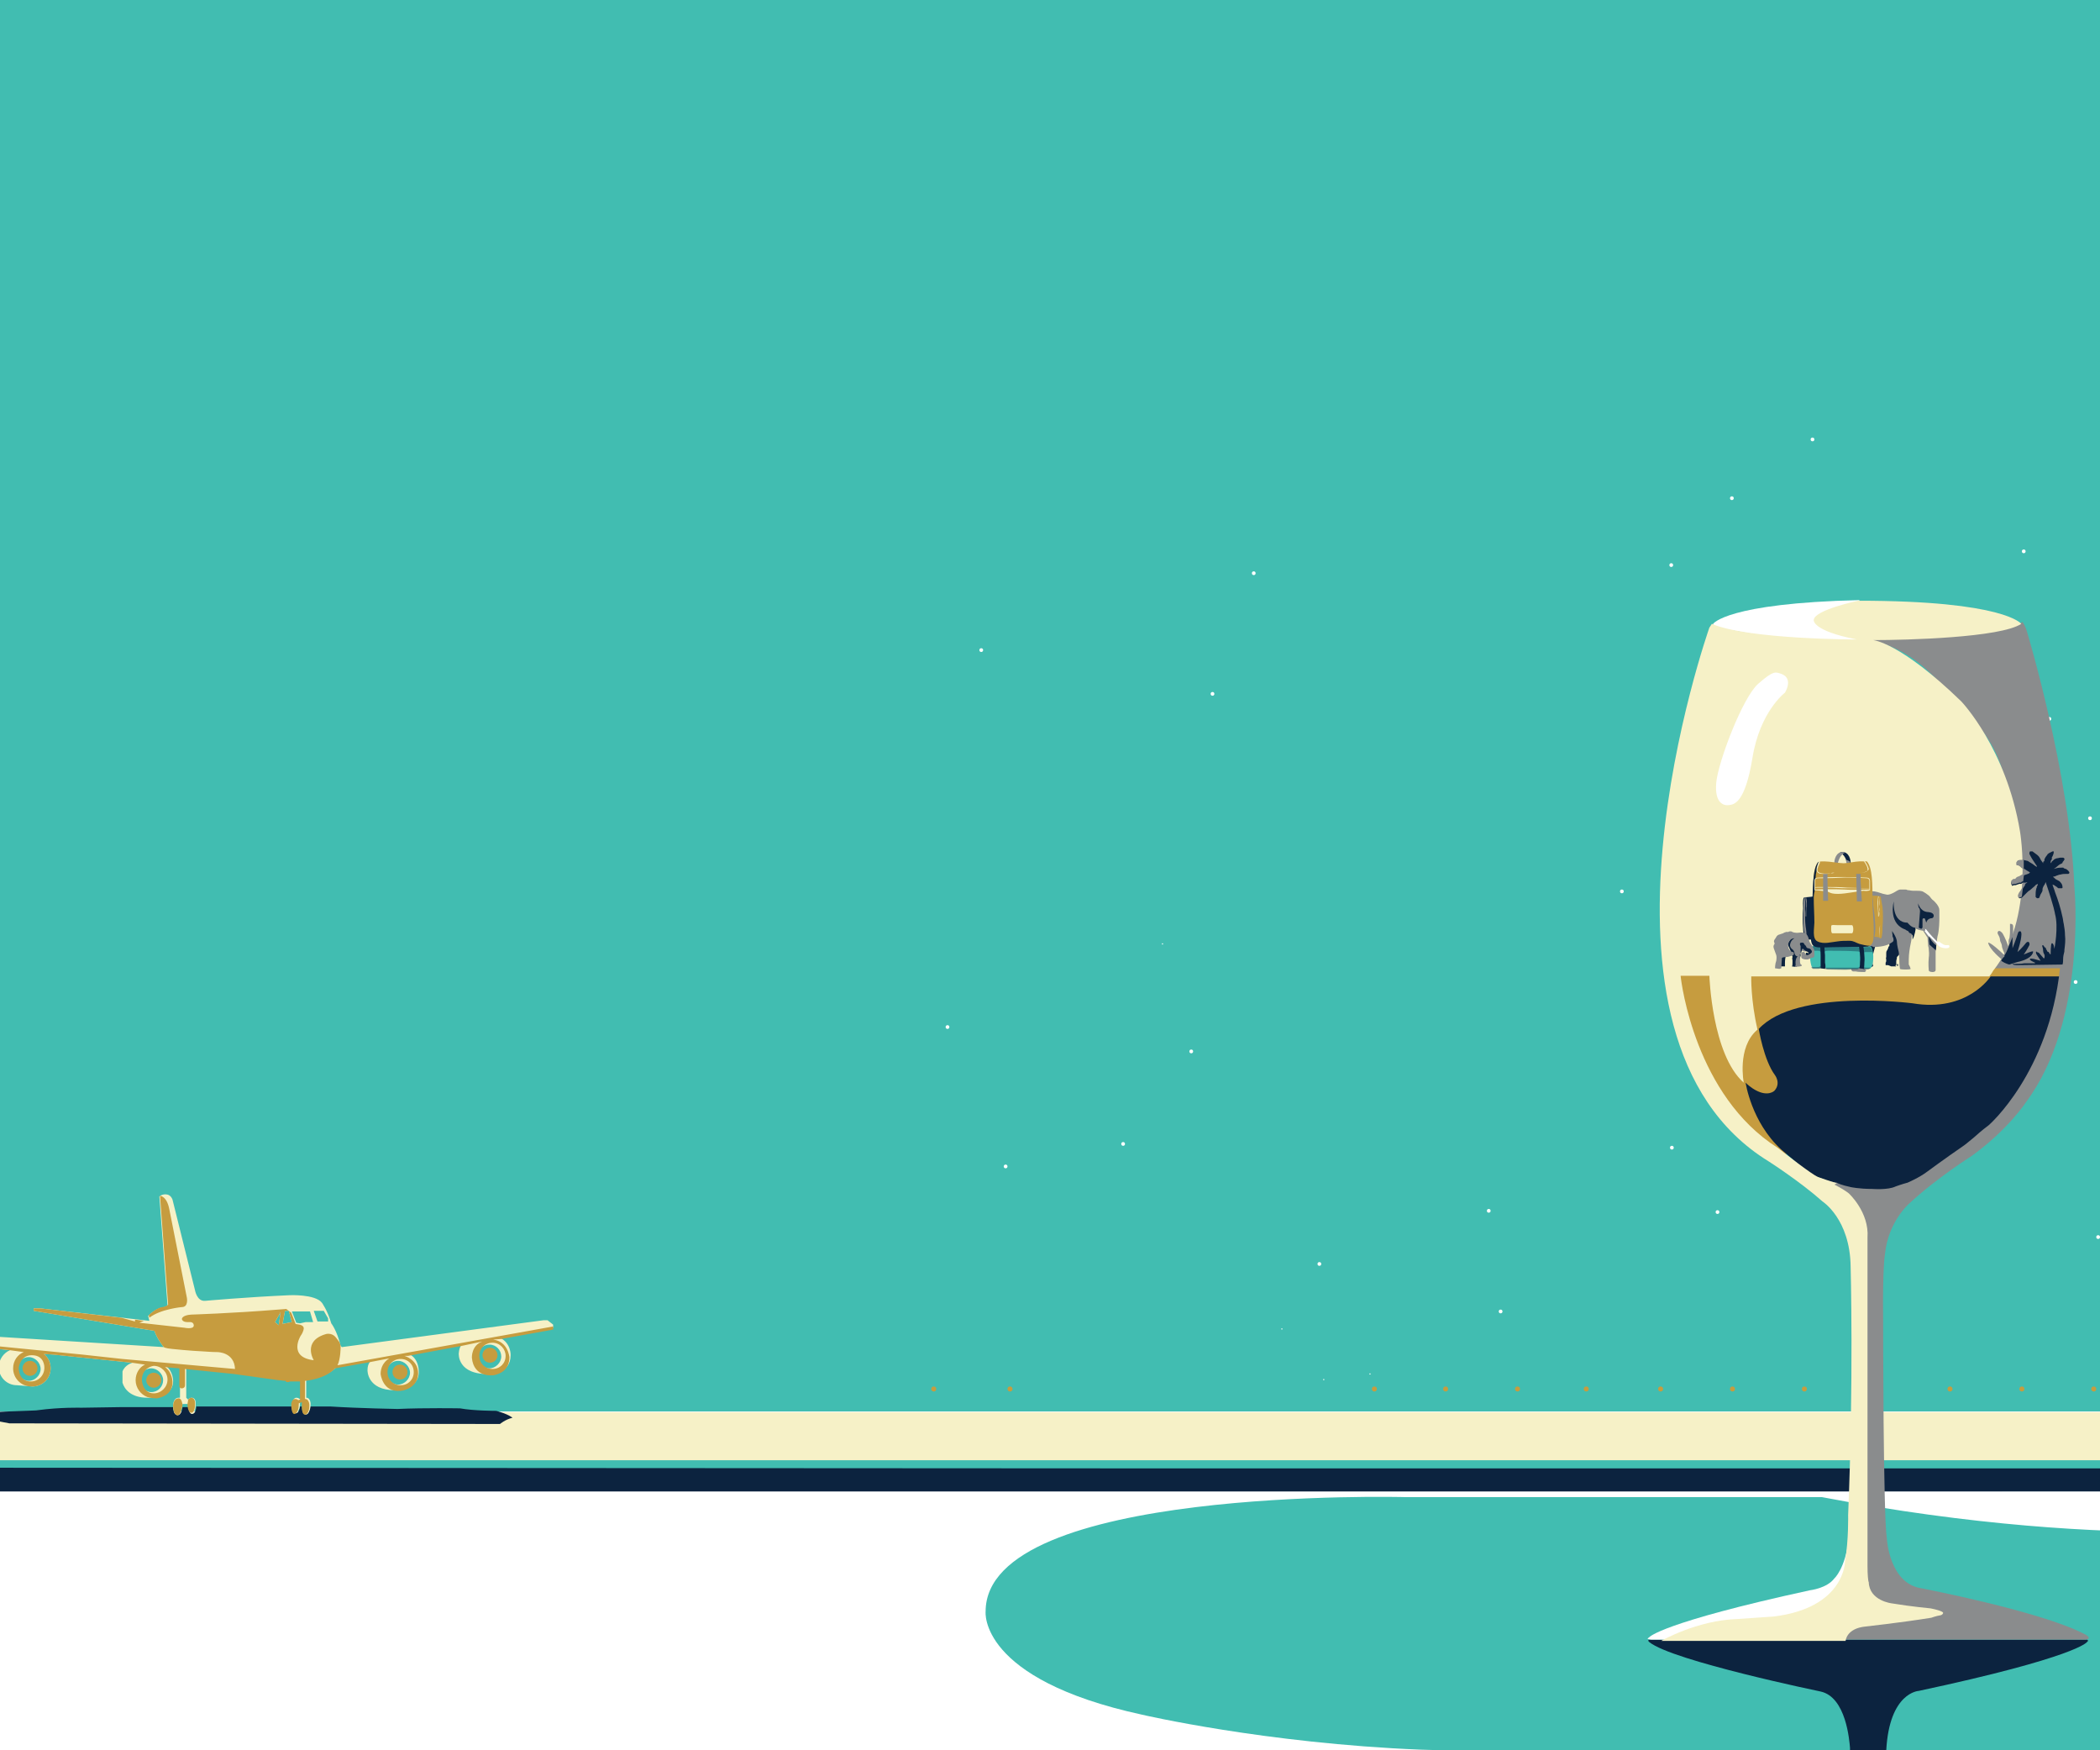 <?xml version="1.0" encoding="utf-8"?>
<!-- Generator: Adobe Illustrator 21.0.2, SVG Export Plug-In . SVG Version: 6.00 Build 0)  -->
<svg version="1.1" id="Layer_1" xmlns="http://www.w3.org/2000/svg" xmlns:xlink="http://www.w3.org/1999/xlink" x="0px" y="0px"
	 viewBox="0 0 336 280" style="enable-background:new 0 0 336 280;" xml:space="preserve">
<style type="text/css">
	.st0{fill:#41BDB1;}
	.st1{fill:#FFFFFF;}
	.st2{fill:#F6F1C7;}
	.st3{fill:#C69C3F;}
	.st4{fill:#0C233F;}
	.st5{fill:#8A8C8D;}
	.st6{display:none;}
	.st7{display:inline;fill:#C69C3F;}
	.st8{display:inline;fill:#F6F1C7;}
	.st9{display:inline;fill:#8A8C8D;}
	.st10{opacity:0.4;}
</style>
<rect id="Turq_BG" class="st0" width="336" height="280"/>
<g id="Stars">
	<g id="Smaller_Stars">
		<circle class="st1" cx="205.1" cy="212.6" r="0.1"/>
		<circle class="st1" cx="211.8" cy="220.7" r="0.1"/>
		<circle class="st1" cx="219.2" cy="219.8" r="0.1"/>
		<circle class="st1" cx="186" cy="151" r="0.1"/>
	</g>
	<g id="Larger_Stars">
		<circle class="st1" cx="157" cy="104" r="0.3"/>
		<circle class="st1" cx="200.6" cy="91.7" r="0.3"/>
		<circle class="st1" cx="194" cy="111" r="0.3"/>
		<circle class="st1" cx="267.4" cy="90.4" r="0.3"/>
		<circle class="st1" cx="277.1" cy="79.7" r="0.3"/>
		<circle class="st1" cx="290" cy="70.3" r="0.3"/>
		<circle class="st1" cx="323.8" cy="88.2" r="0.3"/>
		<circle class="st1" cx="327.9" cy="115" r="0.3"/>
		<circle class="st1" cx="334.4" cy="130.9" r="0.3"/>
		<circle class="st1" cx="332.1" cy="157.1" r="0.3"/>
		<circle class="st1" cx="151.6" cy="164.3" r="0.3"/>
		<circle class="st1" cx="160.9" cy="186.6" r="0.3"/>
		<circle class="st1" cx="179.7" cy="183" r="0.3"/>
		<circle class="st1" cx="190.6" cy="168.2" r="0.3"/>
		<circle class="st1" cx="211.1" cy="202.2" r="0.3"/>
		<circle class="st1" cx="240.1" cy="209.8" r="0.3"/>
		<circle class="st1" cx="238.2" cy="193.7" r="0.3"/>
		<circle class="st1" cx="267.5" cy="183.6" r="0.3"/>
		<circle class="st1" cx="274.8" cy="193.9" r="0.3"/>
		<circle class="st1" cx="259.5" cy="142.6" r="0.3"/>
		<circle class="st1" cx="335.7" cy="197.9" r="0.3"/>
	</g>
</g>
<g id="Runway">
	<rect id="Runway_LeftWhite" x="-0.2" y="225.8" class="st1" width="336.2" height="7.7"/>
	<rect id="Runway_Left_Cream" x="-0.2" y="225.9" class="st2" width="336.2" height="7.7"/>
</g>
<g id="Runway_Lights">
	<g id="Runway_Lights_Gold">
		<circle class="st3" cx="149.4" cy="222.2" r="0.4"/>
		<circle class="st3" cx="161.6" cy="222.2" r="0.4"/>
		<circle class="st3" cx="219.9" cy="222.2" r="0.4"/>
		<circle class="st3" cx="231.3" cy="222.2" r="0.4"/>
		<circle class="st3" cx="242.8" cy="222.2" r="0.4"/>
		<circle class="st3" cx="253.8" cy="222.2" r="0.4"/>
		<circle class="st3" cx="265.7" cy="222.2" r="0.4"/>
		<circle class="st3" cx="277.2" cy="222.2" r="0.4"/>
		<circle class="st3" cx="288.7" cy="222.2" r="0.4"/>
		<circle class="st3" cx="312" cy="222.2" r="0.4"/>
		<circle class="st3" cx="323.5" cy="222.2" r="0.4"/>
		<circle class="st3" cx="335" cy="222.2" r="0.4"/>
	</g>
</g>
<g id="Plames">
	<path id="Plane_1_Shadow" class="st4" d="M-5.3,226.4l6.8,1.3l78.5,0.1c0,0,0.8-0.7,2-1c0,0-0.7-0.6-2.6-1.1c0,0-3.6,0-5.8-0.4
		c0,0-5.6-0.1-10,0.1c0,0-6-0.1-10.8-0.4h-3.2c0,0,0,1.3-0.7,1.3c0,0-0.6,0-0.6-1.3H48c0,0-0.1,1.1-0.7,1.1c0,0-0.6,0-0.6-1.1H31.4
		c0,0,0,1.2-0.7,1.2c0,0-0.5,0-0.5-1.1h-1c0,0-0.1,1.3-0.8,1.3c0,0-0.7,0-0.7-1.3l-8.2,0l-6.5,0.1c0,0-3.3-0.1-7,0.4
		C6.1,225.7-3.9,225.8-5.3,226.4z"/>
	<g id="Plane_1">
		<circle id="Engine_4" class="st3" cx="78.4" cy="216.8" r="1.2"/>
		<circle id="Enhine_3" class="st3" cx="64" cy="219.5" r="1.2"/>
		<circle id="Engine_2" class="st3" cx="24.6" cy="220.8" r="1.2"/>
		<circle id="Engine_1" class="st3" cx="4.8" cy="218.9" r="1.2"/>
		<path id="Plane_Cream_1_" class="st2" d="M2.7,221.6c-1.6,0-2.9-1.3-2.9-2.9c0-1.2,0.8-2.3,1.8-2.7l-0.9-0.1l-18.9-1.9v-0.4
			l0.1-0.2l0-0.1l-0.7-0.1v-0.5l45,2.8c0,0-1-1.2-1.5-2.6l-19.3-3.2l0-0.4l1,0l17.5,2l-0.2-0.8c0,0,1.2-1.2,2.2-1.3
			c0,0,0.7-0.1,0.9-0.4l-1.3-17.4l0.3-0.2c0,0,1.3-0.6,1.8,0.7l3.6,14.5c0,0,0.3,1.8,1.6,1.7c0,0,6.7-0.6,13.5-0.9
			c0,0,4.1-0.2,5.2,1.2c0,0,0.9,1.2,1.5,3.3c0,0,0.9,1.1,1.5,3.6l0.2,0.2l32.3-4.3h0.6l0.9,0.7v0.5L80,214c1.8,0.9,1.7,2.8,1.7,2.8
			c0,3-3.3,3-3.3,3c-5.3,0.2-5-3.3-5-3.3c0.1-1.2,0.6-1.5,0.6-1.5l-8.6,1.6c1.7,0.7,1.6,2.9,1.6,2.9c0,2.9-3.8,2.9-3.8,2.9
			c-4.5,0-4.4-3.2-4.4-3.2c0-1.2,0.6-1.5,0.6-1.5l-5.6,1c0,0-1.2,1.6-4.8,2l0,2.9c0.7,0,0.7,1,0.7,1c0,1.5-0.7,1.5-0.7,1.5
			c-0.6,0-0.5-1.5-0.5-1.5v-0.5l-0.5,0.2l0,0.2c0,1.4-0.7,1.5-0.7,1.5c-0.5,0-0.5-1.4-0.5-1.4c0-1,0.6-1,0.6-1
			c0.4,0,0.5,0.2,0.5,0.2l0.3-0.1v-2.9c-0.4,0-0.8,0-1.2,0c-0.2,0-0.4,0-0.4,0c-0.1,0.1-0.4,0.1-0.4,0.1c-0.3,0-0.3-0.2-0.3-0.2
			c-0.4,0-0.7-0.1-1.1-0.1l-7.2-1l-7.8-0.8v4.8l0.3,0.3c0,0,0.2-0.3,0.6-0.3c0,0,0.6,0,0.6,0.8c0,0,0.1,1.6-0.6,1.6
			c0,0-0.6,0-0.6-1.4l-0.9,0c0,0-0.2,1.7-0.8,1.7c0,0-0.7,0-0.7-1.5c0,0,0-1.2,0.9-1.2h0.2v-4.9l-2.3-0.2c1.2,0.8,1.2,2.4,1.2,2.4
			c0,3-4.1,2.7-4.1,2.7c-2.7,0-3.7-1.4-4-2.4l0-1.8c0.4-1.1,1.6-1.4,1.6-1.4l-12.6-1.3L7,216.6c0.7,0.5,1.1,1.4,1.1,2.3
			c0,1.6-1.3,2.9-2.9,2.9 M78.3,215.1c-1.1,0-1.9,0.9-1.9,1.9s0.9,1.9,1.9,1.9s1.9-0.9,1.9-1.9S79.4,215.1,78.3,215.1z M63.7,217.7
			c-1.1,0-1.9,0.9-1.9,1.9s0.9,1.9,1.9,1.9s1.9-0.9,1.9-1.9S64.7,217.7,63.7,217.7z M50.8,211.4h1.7v-0.5l-0.7-1.2l-1.6,0
			L50.8,211.4z M49.6,209.8l-2.9,0l0.7,1.8l0.6,0.1l0.9-0.2h1.2L49.6,209.8z M45.6,209.7l-0.4,2.1l1.5-0.3l-0.5-1.8H45.6z
			 M44.9,209.9l-0.9,1.6l0.6,0.5L44.9,209.9z M24.2,218.9c-1.1,0-1.9,0.9-1.9,1.9s0.9,1.9,1.9,1.9c1.1,0,1.9-0.9,1.9-1.9
			S25.2,218.9,24.2,218.9z M4.6,217.1c-1.1,0-1.9,0.9-1.9,1.9s0.9,1.9,1.9,1.9s1.9-0.9,1.9-1.9S5.6,217.1,4.6,217.1z"/>
		<path id="Plane_Gold" class="st3" d="M23.6,223.5c-1.1-0.4-1.9-1.5-1.9-2.7c0-1.1,0.6-2.1,1.5-2.5l-2.1-0.3l-12.6-1.3L7,216.6
			c0.7,0.5,1.1,1.4,1.1,2.3c0,1.6-1.3,2.9-2.9,2.9l-0.2,0c-1.6,0-2.9-1.3-2.9-2.9c0-1.2,0.7-2.2,1.7-2.6L1.6,216l-0.9-0.1l-18.9-1.9
			v-0.4l31.4,3.1l6.4,0.7l18,1.6c-0.1-2.7-2.8-2.7-2.8-2.7c-0.8,0-2.1-0.1-2.1-0.1c-2.3-0.1-5.1-0.4-5.1-0.4
			c-1.2-0.1-1.4-0.3-1.4-0.3s-1-1.2-1.5-2.6l-19.3-3.2l0-0.4l1,0l13,1.5l2.2,0.6l0-0.3l1.4,0.2l-0.7,0.3l7.2,0.8
			c0,0,1.4,0.3,1.5-0.3c0,0,0.1-0.7-0.8-0.6c0,0-1,0.1-1.1-0.5c0,0,0-0.6,1.5-0.7c0,0,6.5-0.2,13.9-0.8l1.3-0.1l0.8,0.6l0.7,1.8
			l0.6,0.1c0,0,0.7,0.1,0.7,0.6c0,0,0,0.5-0.5,1.2c0,0-2.1,3.4,2.1,3.9c0,0-1.9-3.1,2-4.2c0,0,0.8-0.2,1.4,0.4
			c0.2,0.2,0.7,0.9,0.7,0.9c0.1,0.2,0.2,0.5,0.2,0.8c0,0,0,1.9-0.5,2.9l34.5-6.2v0.5l-8.3,1.5l-1.3,0.1c2.4,0.3,2.6,2.8,2.6,2.8
			c0,2.1-1.5,2.7-2.5,2.9c0,0-3.2,0.5-3.5-2.8c0,0-0.1-2,1.7-2.6l-3.3,0.7l-8.6,1.6l-0.6,0c0,0,2.2,0.6,2.2,2.8
			c0,1.9-1.7,2.7-2.8,2.8c-2.9,0.3-3.2-2.7-3.2-2.7c0-1.8,1.4-2.5,1.4-2.5l-3.1,0.6l-5.6,1c0,0-1.2,1.6-4.8,2l0,2.9
			c0.7,0,0.7,1,0.7,1c0,1.5-0.7,1.5-0.7,1.5c-0.6,0-0.5-1.5-0.5-1.5v-0.5l-0.5,0.2l0,0.2c0,1.4-0.7,1.5-0.7,1.5
			c-0.5,0-0.5-1.4-0.5-1.4c0-1,0.6-1,0.6-1c0.4,0,0.5,0.2,0.5,0.2l0.3-0.1v-2.9c-0.4,0-0.8,0-1.2,0c-0.2,0-0.4,0-0.4,0
			c-0.1,0.1-0.4,0.1-0.4,0.1c-0.3,0-0.3-0.2-0.3-0.2c-0.4,0-0.7-0.1-1.1-0.1l-7.2-1l-7.8-0.8v2.6c0,0.5-0.5,0.5-0.5,0.5
			c-0.5,0-0.4-0.5-0.4-0.5v-2.7l-2.3-0.2c1.2,0.8,1.2,2.4,1.2,2.4c0,1.7-1.3,2.4-2.5,2.6C24.2,223.7,23.6,223.5,23.6,223.5z
			 M23.9,210.8l-0.1-0.4c0,0,1.2-1.2,2.2-1.3c0,0,0.7-0.1,0.9-0.4l-1.3-17.4c0,0,1.1,0,1.5,2.2l2.8,14.1c0,0,0.3,1.5-0.8,1.5
			C29.1,209.1,25.7,209.4,23.9,210.8z M29.2,224.7c0,0-0.2,1.7-0.8,1.7c0,0-0.7,0-0.7-1.5c0,0,0-1.2,0.9-1.2
			C29.1,223.7,29.2,224.7,29.2,224.7z M30.1,223.9c0.1-0.1,0.3-0.3,0.5-0.3c0,0,0.6,0,0.6,0.8c0,0,0.1,1.6-0.6,1.6
			c0,0-0.6,0-0.6-1.4C30.1,224.1,30.1,223.9,30.1,223.9z M78.8,214.8c-1.2,0-2.1,0.9-2.1,2.1c0,1.2,0.9,2.1,2.1,2.1s2.1-0.9,2.1-2.1
			C80.9,215.8,80,214.8,78.8,214.8z M64.1,217.4c-1.2,0-2.1,0.9-2.1,2.1c0,1.2,0.9,2.1,2.1,2.1c1.2,0,2.1-0.9,2.1-2.1
			C66.2,218.3,65.3,217.4,64.1,217.4z M24.6,222.9c1.2,0,2.2-1,2.2-2.2c0-1.2-1-2.2-2.2-2.2c0,0-1.9,0.2-1.9,2.3
			C22.7,220.8,22.8,222.9,24.6,222.9z M3,218.8c0,1.2,0.6,2.2,1.9,2.2s2.2-1,2.2-2.2c0,0,0.1-2-2-2C3.2,216.8,3,218.8,3,218.8z
			 M45.6,209.7l-0.4,2.1l1.5-0.3l-0.5-1.8H45.6z M44.9,209.9l-0.9,1.6l0.6,0.5L44.9,209.9z"/>
	</g>
</g>
<polygon id="Lounge_Dark_Blue_2_" class="st4" points="-0.2,238.8 -0.2,234.8 176.7,234.9 224.4,234.9 299.2,234.9 377.4,234.9 
	480.4,234.9 490.1,235 524.7,235 524.7,234.9 527,234.9 527,235 538.8,235 538.8,238.6 "/>
<path id="Lounge_White_BG" class="st1" d="M538.8,280.8h-539v-42.2h297.7l77.5,0h163.4l0.1-1.4c0,0,0-0.5,0.4-0.5L538.8,280.8z
	 M291.5,239.5h-66.7c0,0-67.1-1.8-67.1,18.3c0,0-1.2,10.8,25,16.5c0,0,19.7,4.6,44.6,5.6c0,0,27.9,0.9,68.9,1.2h145h73.9
	c0,0,11.8,0,17.8-9.1c0,0,4.8-4.4,5.6-32.6h-55H374l-3.3,4.3C370.7,243.8,339.7,248.7,291.5,239.5z"/>
<g id="Right_Glass">
	<path class="st4" d="M296,281.2v-1.5c0,0,0,0,0-0.1c-0.1-1.1-0.6-8.1-4.7-9c0,0-23.7-4.9-27.4-7.9c0,0-0.4-0.3,0-0.4h3.3h66.7
		c0,0,0.4,0.1,0,0.4c0,0-1.6,2.4-26.9,7.8c0,0-4.7,0.2-5.2,9.5c0,0,0,0.1,0,0.1v1.2H296z"/>
	<path id="White_Foot_Highlight" class="st1" d="M264.2,262.3h2.4l17.4-1.6l10.6-3.8l2.2-7.6l-1-3c-0.6,4.7-2.3,6.2-2.3,6.2
		c-1.2,1.6-3.9,1.9-3.9,1.9c-23.9,5.2-25.7,7.5-25.7,7.5s-0.3,0.2-0.3,0.3C263.7,262.1,263.7,262.3,264.2,262.3z"/>
	<polygon id="Gold_Liquid_2_" class="st3" points="267.5,154.7 268.8,163.3 273.7,175 280.1,182.2 284.7,184.9 286.8,184.3 
		285.7,172.6 284,164.4 297.2,161.2 307.1,162.2 317.7,160 319.5,156.8 329.8,156.5 329.8,154.5 	"/>
	<path id="Blue_Liquid_1_" class="st4" d="M295.9,190.1l2.3,0.7l3.1,0.2l6.8-1.9l13-10.4l6.9-10.7l2.3-11.8h-11.8
		c0,0-3.7,5.8-12.5,4.3c0,0-18.6-2.4-24.6,4.1c0,0,0.8,5,2.6,7.4c0,0,1,1.3-0.1,2.5c0,0-1,1-3-0.1c0,0-0.8-0.4-1.6-1.2
		c0,0,0.9,6.3,5.7,10.7c4.8,4.4,0,0,0,0l4.6,3.9l5,2L295.9,190.1z"/>
	<path id="Main_Grey_3_" class="st5" d="M296.1,189.9c0,0,1.3,0.3,3.5,0.3c0,0,2.5,0.2,3.7-0.4c0,0,1.1-0.4,1.9-0.6
		c0,0,1.9-0.8,3.2-1.8c0,0,2.7-2,5.9-4.2c0,0,0.9-0.7,1.6-1.3c0,0,1.2-1.1,2.3-1.9c0,0,9.6-8.3,11.4-25.1l-0.3,0l-10.9,0l2.5-20.7
		c0,0,2.7-10.9-5.3-19.1c-5.2-5.4-8.2-11.3-17.7-13c0,0,21.6,0.1,25.7-2.6c0,0,0.4,0.5,0.7,1.5c0,0,6.9,22.8,7.6,40.9
		c0,0,2.1,21.3-7.8,34.5c0,0-2.8,4.3-8.6,8.5c0,0-5.7,3.6-10.1,7.7c0,0-3.3,2.9-3.8,8c0,0-0.4,1.9-0.3,10.6c0,0,0,31.1,0.6,35
		c0,0,0.4,7.2,5.6,7.9c0,0,18.7,3.6,25.8,7.2c0,0,0.9,0.4,0.9,0.7c0,0,0,0.3-0.6,0.3h-39.8l3.6-4.2l0.2-59.6l-6-9.7l2.3,0.4
		C294,189.3,294.7,189.6,296.1,189.9z"/>
	<path id="Highlight_Top_1_" class="st1" d="M274.1,99.8c0,0,2.1-3.3,23.4-3.8v0.3l-6.7,2.8l6.7,3.2v0.3l-12.2-0.3l-11.2-2V99.8z"/>
	<path id="Main_Cream_1_" class="st2" d="M298.8,250.5l0-52.5c0.3-4.1-3-7.1-3-7.1c-0.9-0.7-2.3-1.4-2.3-1.4l0.4-0.2
		c-1.2-0.4-2.5-0.8-3-1c-1-0.4-5.6-4-6.5-4.7c-13.1-8.3-15.4-26.3-15.5-27.5l4.6,0c0,0,0.4,12.6,5.5,17.1c0,0-1.1-5.6,2.1-8.4
		l0.1-0.1c-1.1-4.7-1-8.5-1-8.5l38.1,0c0.4-0.5,0.6-0.9,0.6-0.9c6.7-8.3,4.3-22.3,4.3-22.3c-2.2-13.3-9.4-20.8-9.4-20.8
		c-9.8-9.5-14.1-9.8-14.1-9.8c5.4,0,20.4-0.4,23.7-2.6c0,0-2.6-3.7-26.1-3.7c0,0-7.1,1.5-7.1,3.1c0,0-0.3,1.7,6.9,3.1
		c0,0-17.4,0-23.2-2.5l-0.4,0.6c0,0-23.1,65.4,9.5,85.4c0,0,5,3.2,8.6,6.4c0,0,4.4,2.8,4.5,10.4c0,0,0.5,18.3-0.4,39.8
		c0,0,0.1,3.9-0.5,7.4c0,0,0,7.4-11.4,8.8L278,259c-6.5,0.2-12.2,3.5-12.2,3.5h29.5c0,0,0.1-2,3.2-2.3c0,0,5.5-0.6,10.5-1.4
		c0,0,0.8-0.3,1.5-0.4c0,0,0.4-0.1,0.4-0.4c0,0,0-0.3-2-0.7c0,0-3.2-0.3-6.2-0.8c0,0-3.6-0.4-3.7-3.4
		C298.9,253,298.8,251.9,298.8,250.5z"/>
	<g id="Palm_Tree_LEft" class="st6">
		<path class="st7" d="M273.5,154.7L273.5,154.7c-1-0.3-1.7-0.7-1.7-0.7c-0.6-0.4-0.6-0.5-0.6-0.5c0.1-0.1,0.6,0.1,0.6,0.1
			c0.6,0.2,1.2,0.3,1.2,0.3c-1.3-0.9-1.3-1.1-1.3-1.1c-1.1-0.9-1-1.1-1-1.1c-0.6-0.5-0.4-0.6-0.4-0.6c0.1-0.1,0.3,0.1,0.3,0.1
			c0.3,0.3,0.6,0.4,0.6,0.4c0.7,0.4,1.8,1.4,1.8,1.4c-0.6-0.9-0.5-1-0.5-1c-0.9-1.4-1-1.9-1-1.9c-0.4-0.4-0.4-0.8-0.4-0.8
			c0.3-0.1,0.6,0.6,0.6,0.6c0.2,0,0.9,1.1,0.9,1.1c0.3,0.5,0.5,0.9,0.7,1.1C273.4,152.1,273.4,153.3,273.5,154.7z"/>
		<path class="st7" d="M273.5,151.1c-0.2-1-0.4-2.3-0.3-3.2c0,0,0.4,0.1,0.7,1.3C274,149.2,273.6,150.2,273.5,151.1L273.5,151.1z"/>
		<path class="st8" d="M273.6,154.7c0.7,0.3,1.4,0.1,1.4,0.1c0.1-0.1,0.4-0.1,0.4-0.1c0.2,0,0.4-0.1,0.4-0.1
			c0.2-0.1,0.6-0.2,0.6-0.2c0.2,0,0.8-0.5,0.8-0.5c0.4-0.3,0.3-0.5,0.3-0.5c-0.1-0.2-0.4,0-0.4,0c-0.3,0.2-1.2,0.4-1.2,0.4
			c0.9-0.8,1.8-1.8,1.8-1.8c0.4-0.6,0.2-0.7,0.2-0.7c-0.1-0.1-0.3,0-0.3,0c-0.2,0.2-0.4,0.4-0.4,0.4c-0.2,0.1-0.4,0.3-0.4,0.3
			c-0.6,0.6-0.8,0.5-0.8,0.5l1-1.8c0.2-0.4,0.3-0.8,0.3-0.8c0-0.3-0.2-0.3-0.2-0.3c-0.2,0-0.4,0.4-0.4,0.4c-0.2,0.5-0.5,0.9-0.5,0.9
			c-0.3,0.3-0.4,0.7-0.4,0.7c-0.1,0.3-0.3,0.5-0.3,0.5c0.7-3.3,0.6-3.4,0.6-3.4c0.1-0.5-0.2-0.5-0.2-0.5c-0.2,0-0.3,0.3-0.3,0.3
			l-0.8,3c-0.2-1-0.3-1.8-0.5-2.3l0,0.1c-0.3,0.8-0.4,1.8-0.4,1.8c0.2,0.6,0.4,1.7,0.4,1.7l-0.5-0.7
			C273.4,153.5,273.5,154.7,273.6,154.7L273.6,154.7z"/>
		<path class="st9" d="M280,149.8c0,0-0.3-1.6-1.1-2.3c0,0,0.3-1.7,0.6-2.9c0,0,0.1-0.8,0.3-2.1c0,0,0.3-1.6,0.8-3.1
			c0,0,0.2-0.2,0.1-0.6c0,0,0-0.2,0.2-0.5c0,0,0.2-0.6,0.3-1c0,0,0.4-1.5,0.8-3.2c0,0,1.1-3.2,2.4-6c0,0,0.3-0.2,0.7-0.3
			c0,0,0.3,0.4,0.4,0.9v0.2c0,0-0.2,0.2-0.3,0.7c0,0-0.1,0.6-0.3,0.9c0,0-0.5,0.9-1,2.3c0,0-0.2,0.5-0.3,1.1c0,0-0.2,0.7-0.4,1.2
			c0,0-0.2,0.5-0.3,1.2c0,0-0.2,0.9-0.5,1.5c0,0-0.3,1-0.5,1.8c0,0-0.2,1.3-0.5,2.4c0,0-0.3,1.4-0.5,2.9c0,0-0.1,1.1-0.4,1.9
			c0,0-0.2,0.7-0.3,1.5L280,149.8z"/>
		<path class="st7" d="M285.1,127.9c0,0-0.5,0-0.9,0.3c0,0-1,0.4-1.8,0.4v-0.7c0,0-0.3,0.2-0.4,0.6c0,0-0.1,0.3-0.5,0.3l-2.4,0.5
			c0,0,0.6-2.5,4.8-2.8c0,0,0.1-0.1-0.3-0.2l-4.9-2.4c0,0,0.3-0.5,1.4-0.3c0,0,0.6,0.1,1,0c0,0,1.8,0.1,3.5,1.4c0,0-1.8-2.6-4-4.5
			c0,0-0.2-0.4,0.4-0.5c0,0,3.7,0.6,4.8,4c0,0,0.2-2.1,0.5-5.5c0,0,2.2,0.2,1.6,4.6c0,0,3.1-3.5,5.5-1.6c0,0-0.8,0.2-1.3,0.5
			c0,0-0.8,0.7-1.5,1c0,0-0.9,0.4-1.3,0.8c0,0,0.4-0.1,0.6-0.2c0,0,3.8-1.1,4.8,1.2l-1.1,0.1l-0.8-0.6l-0.1,0l0.8,0.6
			c0,0-0.5,0.2-1,0.2l-0.8-0.7l-0.1,0.1l0.3,0.3l0,0.1l-0.4-0.4l0.3,0.8c0,0-1.3,0.3-2.1,0.3c0,0,3.8,1.1,4.5,3.1
			c0,0,0.4,0.7-0.4,0.5l-2.2-0.5l-0.4-1.2l-0.2,0l0,0.2l0.3,0.6h-0.2l-0.2-0.5l0,0.6l-2.8-0.7c0,0,1.1,0.4,2,4.5l-3.8-3.4
			c0,0,0.4,1.5,0.1,2.6c0,0-0.1,0.3-0.4,0.3c0,0-0.3,0-0.3-0.4l-0.4-1.8c0,0-0.1-0.4,0-0.6c0,0,0-0.3-0.2-0.5
			C285.3,128.2,285.1,128,285.1,127.9z"/>
	</g>
	<g id="Palm_Tree_Right">
		<path class="st5" d="M320.8,152.7c0,0-0.5-1-0.5-1.4c0,0,0-0.2-0.2-0.6c0,0-0.1-0.2-0.1-0.4c0,0,0-0.3-0.3-0.8c0,0-0.2-0.3,0-0.5
			c0,0,0.2-0.3,0.7,0.3c0,0,0.5,0.8,1,2.3c0,0,0-0.4,0-0.7c0,0-0.1-0.5,0.1-0.8c0,0,0.1-0.5,0.1-1.1l0-1.2c0,0,0.5-0.1,0.5,0.4
			l0,1.6C322,149.9,321.6,151.5,320.8,152.7z"/>
		<path class="st5" d="M320.3,153.5c0,0-2-1.6-2.2-2.7c0,0,0.3-0.2,2.6,2l-0.1,0.4L320.3,153.5z"/>
		<path class="st4" d="M322,149.9l0,1.8c0,0,0.6-1.5,0.9-2.5c0,0,0.1-0.3,0.4-0.2c0,0,0.2,0.1,0.1,0.8c0,0,0,0.6-0.6,2.5
			c0,0,0.7-0.6,1.4-1.5c0,0,0.2-0.2,0.4-0.1c0,0,0.2,0.2,0.1,0.5c0,0-0.4,0.8-0.9,1.5c0,0,1.3-0.6,1.5-0.5c0,0,0.1,1-2.1,1.6
			c0,0-0.5,0.1-1.1,0.3c0,0-0.3,0.1-0.6,0.2c0,0-0.6-0.1-1.3-0.6l0,0c0.1-0.3,0.4-0.6,0.4-0.6l0.1,0l0-0.2c0,0,0.3-0.5,0.5-1
			C321.3,151.7,321.5,151.1,322,149.9z"/>
		<path class="st4" d="M325.6,154c0,0-1-0.4-0.8-0.6c0,0,0.1-0.1,0.6,0l1.1,0.3l-0.7-1.1c0,0-0.1-0.3,0-0.4c0,0,0.2,0.2,0.4,0.2
			l0.7,0.8c0,0,0,0.1,0.2,0.1c0,0,0.1-0.4,0-0.6c0,0-0.2-0.3-0.2-0.6c0,0,0-0.3-0.1-0.6c0,0-0.1-0.2,0-0.3c0,0,0.1,0,0.2,0.1
			c0,0,0.1,0.3,0.3,0.3c0,0,0.1,0.4,0.2,0.4c0,0,0,0.3,0.3,0.3c0,0,0.1,0.3,0.3,0.4c0,0,0-1.8,0.2-1.8c0,0,0.3-0.1,0.4,0.9
			c0,0,0.7-3.5,0.1-5.6c0,0-0.1-1-1.5-5.1c0,0-0.1,0.4-0.3,0.6c-0.1,0.2-0.2,0.4-0.2,0.6c0,0.1,0,0.1,0,0.2
			c-0.1,0.3-0.3,0.5-0.4,0.8c0,0.1-0.1,0.2-0.1,0.3c-0.1,0.1-0.2,0.1-0.3,0.1c-0.1,0-0.2-0.1-0.3-0.2c0-0.1,0-0.1,0-0.2
			c0-0.4,0-0.7,0.1-1.1c0-0.1,0.1-0.2,0.1-0.3c0,0,0-0.1,0-0.1c0,0,0-0.1,0.1-0.1c0-0.1,0.1-0.2,0-0.3c-0.1,0.1-0.1,0.1-0.2,0.1
			c0,0-0.1,0.1-0.1,0.1c-0.1,0.1-0.1,0.1-0.2,0.2c-0.2,0.2-0.5,0.4-0.7,0.6c-0.2,0.1-0.3,0.2-0.5,0.4c-0.1,0.1-0.1,0.1-0.2,0.2
			c-0.1,0.1-0.1,0.1-0.2,0.2c-0.1,0.1-0.2,0.2-0.3,0.3c0,0-0.1,0.1-0.1,0.1c-0.1,0-0.2,0.1-0.3,0.1c-0.1,0-0.1,0-0.1,0
			c0,0-0.1-0.1-0.1-0.1c-0.1-0.2,0-0.4,0.1-0.6c0-0.1,0.1-0.1,0.1-0.2c0,0,0.1-0.1,0.1-0.1c0.2-0.3,0.3-0.5,0.5-0.8
			c0.1-0.1,0.2-0.2,0.2-0.4c0.1-0.1,0.1-0.2,0.2-0.2c0.1-0.1,0.2-0.2,0.3-0.2c-0.1,0-0.3,0.1-0.4,0.1c-0.1,0-0.2,0-0.3,0
			c0,0-0.1,0-0.1,0c-0.1,0-0.2,0.1-0.3,0.2c-0.1,0-0.2,0-0.3,0c-0.1,0-0.2,0.1-0.3,0.1c-0.1,0-0.2,0.1-0.3,0.1c-0.2,0-0.3,0-0.5,0.1
			c0,0-0.1,0-0.1,0c0,0,0,0,0-0.1c-0.1-0.1-0.1-0.2-0.1-0.3c0-0.1,0-0.1,0-0.2c0,0,0.1-0.1,0.1-0.1c0.1-0.1,0.2-0.2,0.3-0.2
			c0.1,0,0.1,0,0.2,0c0,0,0.1,0,0.1-0.1c0.1-0.1,0.1-0.1,0.2-0.2c0.1,0,0.2-0.1,0.3-0.1c0.2-0.1,0.5-0.3,0.8-0.4c0,0,0,0,0.1,0
			c0.1,0,0.2-0.1,0.3-0.1c0.2-0.1,0.4-0.1,0.6-0.3c0,0,0,0-0.1-0.1c-0.2-0.1-0.3-0.2-0.5-0.3c-0.1-0.1-0.2-0.1-0.3-0.2
			c-0.1,0-0.1-0.1-0.2-0.1c-0.1,0-0.2-0.1-0.2-0.1c0,0-0.1-0.1-0.1-0.1c-0.2-0.2-0.4-0.3-0.6-0.3c0,0-0.1,0-0.1-0.1c0,0,0,0,0-0.1
			c0-0.1,0-0.1,0-0.2c0-0.1,0.1-0.1,0.1-0.2c0,0,0.1-0.1,0.1-0.1c0.1-0.1,0.2-0.1,0.3-0.1c0.2,0,0.3,0,0.5,0c0.1,0,0.2,0,0.2,0
			c0.1,0,0.3,0.1,0.4,0.1c0.1,0,0.3,0.1,0.4,0.2c0.2,0.1,0.3,0.2,0.5,0.3c0.1,0.1,0.3,0.2,0.4,0.3c0.1,0.1,0.2,0.1,0.3,0.2
			c0-0.1,0-0.2-0.1-0.3c-0.1-0.1-0.1-0.2-0.2-0.3c-0.1-0.1-0.1-0.2-0.2-0.3c-0.2-0.3-0.4-0.6-0.6-1c0-0.1-0.1-0.1-0.1-0.2
			c0-0.1,0-0.3,0.1-0.4c0.1,0,0.2,0,0.2,0c0,0,0.1,0,0.1,0c0,0,0.1,0,0.1,0c0.3,0.2,0.5,0.4,0.8,0.6c0.1,0.1,0.1,0.1,0.2,0.2
			c0.1,0.1,0.2,0.3,0.3,0.5c0.1,0.2,0.3,0.4,0.4,0.6c0-0.1,0-0.3,0.1-0.3c0,0,0.1,0,0.1-0.1c0,0,0-0.1,0-0.1c0-0.2,0.1-0.3,0.2-0.5
			c0.1-0.1,0.2-0.3,0.3-0.4c0,0,0-0.1,0.1-0.1c0,0,0.1-0.1,0.1-0.1c0.2-0.1,0.4-0.2,0.6-0.3c0.1,0,0.2,0,0.2,0c0,0,0,0.1,0,0.1
			c0,0.2-0.1,0.5-0.2,0.7c-0.1,0.1-0.1,0.1-0.1,0.2c0,0.1,0,0.1,0,0.2c0,0.1-0.1,0.2-0.1,0.2c-0.1,0.1-0.1,0.3-0.1,0.5
			c0.1-0.1,0.2-0.2,0.2-0.3c0.2-0.1,0.3-0.3,0.5-0.4c0.1,0,0.2-0.1,0.3-0.1c0.2,0,0.4-0.1,0.6-0.1c0.1,0,0.3,0,0.4,0
			s0.3,0.2,0.2,0.3c0,0.1-0.1,0.1-0.1,0.2c-0.1,0.1-0.2,0.2-0.2,0.3c0,0.1-0.1,0.1-0.1,0.1c-0.1,0.1-0.1,0.1-0.2,0.1
			c-0.4,0.2-0.7,0.6-1.1,0.8c0.1,0,0.3-0.1,0.4-0.1c0.3-0.1,0.6-0.1,0.9-0.1c0.1,0,0.1,0,0.2,0c0,0,0.1,0,0.1,0.1
			c0.1,0,0.2,0.1,0.3,0.1c0.1,0,0.2,0.1,0.3,0.2c0.1,0,0.1,0.1,0.2,0.2s0.1,0.1,0.1,0.2c0,0.1-0.1,0.2-0.2,0.2c-0.1,0-0.2,0-0.3,0
			c-0.3,0-0.6,0-0.9,0.1c-0.2,0-0.4,0.1-0.7,0.2c-0.1,0-0.1,0.1-0.2,0.1c-0.1,0-0.3,0-0.3,0.1c0.2,0.1,0.3,0.3,0.5,0.4
			c0.1,0,0.1,0.1,0.2,0.1c0.1,0,0.1,0.1,0.2,0.1c0.2,0.1,0.3,0.3,0.4,0.4s0.2,0.4,0.2,0.6c0,0,0,0.1,0,0.1c0,0.1-0.1,0.1-0.2,0.1
			c-0.1,0-0.1,0-0.2,0c-0.1,0-0.1,0-0.2,0c-0.1,0-0.2-0.1-0.3-0.2c-0.1-0.1-0.2-0.1-0.3-0.2c-0.1-0.1-0.2-0.1-0.4-0.2
			c0.1,0.4,0.3,0.8,0.4,1.2c0.5,1.3,0.9,2.6,1.2,4c0.1,0.4,0.1,0.7,0.2,1.1c0.1,0.6,0.2,1.2,0.2,1.8c0.1,0.8,0,1.6-0.1,2.4
			c0,0.1,0,0.1,0,0.2c-0.1,0.4-0.2,0.8-0.2,1.2c0,0.3,0,0.6-0.1,0.9l-7.3,0.1c0,0-0.7,0-0.7-0.2c0,0,0,0,0.4,0c0,0,1.1,0,1.5-0.1
			H325.6z"/>
		<path class="st5" d="M323.8,139c-0.1,0-0.1-0.1-0.2-0.1c-0.1,0-0.2-0.1-0.2-0.1c0,0-0.1-0.1-0.1-0.1c-0.2-0.2-0.4-0.3-0.6-0.3
			c0,0-0.1,0-0.1-0.1c0,0,0,0,0-0.1c0-0.1,0-0.1,0-0.2c0-0.1,0.1-0.1,0.1-0.2c0,0,0.1-0.1,0.1-0.1c0.1-0.1,0.2-0.1,0.3-0.1
			c0.2,0,0.3,0,0.5,0c0.1,0,0.2,0,0.2,0C323.8,137.7,323.8,138.5,323.8,139L323.8,139L323.8,139z"/>
		<path class="st5" d="M323.7,141C323.7,141,323.7,141,323.7,141c-0.2,0-0.3,0.1-0.3,0.2c-0.1,0-0.2,0-0.3,0c-0.1,0-0.2,0.1-0.3,0.1
			c-0.1,0-0.2,0.1-0.3,0.1c-0.2,0-0.3,0-0.5,0.1c0,0-0.1,0-0.1,0c0,0,0,0,0-0.1c-0.1-0.1-0.1-0.2-0.1-0.3c0-0.1,0-0.1,0-0.2
			c0,0,0.1-0.1,0.1-0.1c0.1-0.1,0.2-0.2,0.3-0.2c0.1,0,0.1,0,0.2,0c0,0,0.1,0,0.1-0.1c0.1-0.1,0.1-0.1,0.2-0.2
			c0.1,0,0.2-0.1,0.3-0.1c0.2-0.1,0.5-0.3,0.8-0.4c0,0,0,0,0.1,0h0C323.8,139.9,323.8,140.4,323.7,141L323.7,141L323.7,141z"/>
		<path class="st5" d="M323.5,143.4c0,0-0.1,0.1-0.1,0.1c-0.1,0-0.2,0.1-0.3,0.1c-0.1,0-0.1,0-0.1,0c0,0-0.1-0.1-0.1-0.1
			c-0.1-0.2,0-0.4,0.1-0.6c0-0.1,0.1-0.1,0.1-0.2c0,0,0.1-0.1,0.1-0.1c0.2-0.3,0.3-0.5,0.5-0.8l0-0.1
			C323.7,141.7,323.6,142.5,323.5,143.4L323.5,143.4z"/>
	</g>
</g>
<g id="Big_Elephant">
	<path class="st4" d="M298.6,154.7h0.8c0,0,0.3-0.1,0.3-0.2c0-0.1-0.1-0.2-0.1-0.4c0,0,0-0.1,0-0.1c0,0,0-0.1,0-0.1c0,0,0-0.1,0-0.1
		c0-0.1,0-0.2,0-0.3c0-0.1,0-0.3,0-0.4c0-0.1,0-0.1,0-0.2c0-0.1,0.1-0.2,0.1-0.3c0.1-0.4,0.2-0.7,0.3-1.1c0-0.2,0.1-0.3,0.1-0.5
		c0-0.3,0.1-0.6,0-0.9c0-0.3-0.1-0.6-0.3-0.9c-0.1-0.1-0.1-0.2-0.2-0.2c-0.3-0.3-0.4-0.7-0.5-1.1c0-0.1-0.2,0-0.2-0.1c0,0,0,0,0,0
		c0,0,0,0,0,0c-0.1,0.1-0.2,0.1-0.1,0.2c0,0,0,0.1,0.1,0.1c0.1,0.2,0.2,0.4,0.2,0.6c0.1,0.3,0.1,0.5,0.1,0.8c0,0.1-0.1,0.2-0.1,0.3
		c-0.2,0.4-0.3,0.8-0.4,1.2c-0.1,0.4-0.2,0.8-0.3,1.1s-0.3,0.8-0.2,1.2c0,0.1,0,0.2,0,0.2c0,0.1,0.1,0.2,0.2,0.3
		C298.2,154.1,298.5,154.4,298.6,154.7z"/>
	<path class="st4" d="M303.3,154.4h0.1c0-0.2,0-0.4,0-0.5c0,0,0-0.1,0-0.1c0-0.2,0.1-0.4,0.1-0.6c0-0.1,0-0.1,0.1-0.2
		c0,0,0.1-0.1,0.1-0.1c0,0,0.1-0.1,0.1-0.1c0.1-0.1,0.1-0.3,0.2-0.4c0.1-0.1,0.1-0.3,0.1-0.4c0-0.1,0-0.2,0-0.3c0-0.3,0-0.5-0.1-0.8
		c-0.1-0.4-0.1-0.8-0.2-1.2c0-0.1-0.1-0.3-0.2-0.4c-0.1-0.1-0.1-0.2-0.2-0.3c-0.1-0.1-0.1-0.2-0.2-0.2c-0.1-0.1-0.2-0.3-0.4-0.4
		c0,0.1,0,0.2-0.1,0.3c0,0.1,0,0.1,0,0.2c0,0.1,0,0.2,0,0.3c0,0.3,0.1,0.6,0.1,1c-0.1,0.2-0.3,0.4-0.5,0.5c0,0,0,0,0,0c0,0,0,0,0,0
		c0,0.1,0,0.2,0,0.3c0,0.1,0,0.2,0,0.3c0,0,0,0.1-0.1,0.1c-0.1,0.2-0.1,0.4-0.2,0.5c0,0.1-0.1,0.1-0.1,0.2c-0.1,0.1-0.1,0.3-0.1,0.4
		c0,0.1,0,0.1,0,0.2c0,0.1,0,0.1,0,0.2c0,0.1,0,0.2,0,0.2c-0.1,0.2,0,0.3,0,0.5c0,0.1,0,0.3-0.1,0.4c0,0.1,0,0.3,0,0.4l0.4,0
		l0.5,0.2h0.8C303.2,154.7,303.3,154.7,303.3,154.4z"/>
	<path id="Elephant_Big" class="st5" d="M295.6,148.5c0,0-0.9-1-0.4-2.2c0.3-0.7,0.7-1.4,1.2-2c0.4-0.4,0.8-0.8,1.3-1.1
		c0.7-0.4,1.4-0.7,2.2-0.6c0.7,0.1,1.2,0.4,1.9,0.5c0.4,0.1,0.8-0.1,1.2-0.3c0.4-0.2,0.7-0.5,1.1-0.5c0.1,0,0.3,0,0.4,0
		c0.1,0,0.2,0,0.3,0c0.1,0,0.3,0,0.4,0.1c0.3,0,0.6,0.1,0.9,0.1c0.2,0,0.3,0,0.5,0c0.3,0,0.7,0,1,0.1c0,0,1,0.5,1.3,1
		c0,0,0.2,0.3,0.5,0.5c0,0,0.9,0.8,0.9,1.5v1.4c0,0,0,1.9-0.3,2.8c0,0-0.1,0.5-0.2,1.6c0,0.2,0,0.5-0.1,0.8c0,0.2,0,0.5,0,0.8l0,2.2
		c0,0,0,0.3-0.5,0.3c0,0-0.6,0-0.6-0.3c0,0-0.1-1,0-2c0,0,0.1-0.5,0-1.3c0,0,0-0.3-0.1-0.6c0-0.4-0.1-1-0.1-1.3l-0.7-1.1
		c0,0-0.7-0.1-1.1-0.3c0,0-0.2-0.3-0.3,0.2s0,0,0,0l-0.4,0.6l-0.1,1.1c0,0-0.1,0.5-0.2,1c0,0-0.2,1.1-0.2,2v0.8c0,0,0.2,0.3,0.3,0.7
		c0,0,0,0.1-0.8,0.1c0,0-0.8,0-0.9-0.1c0,0-0.1-0.6-0.1-1c0,0,0-1-0.1-1.7c0,0-0.3-1.1-0.3-1.7c0,0,0-0.6-0.8-1.7c0,0,0,0.8,0.2,1.1
		c0,0,0.2,0.5-0.1,0.7c0,0-0.2,0.1-0.3,0.2c0,0-0.1,0-0.2,0.1c0,0-0.8,0.5-2.6,0.5c0,0-0.1-0.3-0.8,0c0,0,0-0.5,0.6-1.2
		c0,0,0.2-0.2,0-0.5c0,0-0.3-0.3-0.4-0.6c0,0-0.1-0.4-0.2-0.5c0,0-0.1-0.2-0.1-0.3l-0.2,0.1c0,0,0.5,0.9,0.2,1.9
		c0,0-0.1,0.3-0.2,0.9c0,0,0,0.1-0.1,0.2c0,0-0.1,0.1-0.1,0.3c0,0,0,0.2-0.3,0.7c0,0-0.4,1.1-0.1,1.6c0,0,0.3,0.7,0.4,0.7l0,0.3
		l0.2,0.1c0,0-0.1,0.3-0.3,0.3c0,0-1.1,0-1.4-0.1c0,0-0.2,0-0.4,0c0,0-0.3,0-0.3-0.4v-0.5c0,0-0.2-0.3-0.1-0.5l0-0.6
		c0,0,0.1-1-0.1-1.4c0,0-0.1-0.2-0.1-0.3c0,0,0-0.2-0.1-0.3c0,0-0.2-0.4-0.2-0.8L295.6,148.5z"/>
	<path id="Elephant_Big_1_" class="st4" d="M308.7,151.1c0-0.4-0.1-1-0.1-1.3c0,0,0.4,0.7,0.8,1.1c0.3,0.3,0.4,0.3,0.4,0.3
		c0,0.2,0,0.5-0.1,0.8L308.7,151.1z"/>
	<path class="st4" d="M306,150.3c0.4-0.7,0.5-1.7,0.5-1.7l-0.1-0.2c-0.6,0-1.2-0.8-1.2-0.8c-2.5,0-2.2-3.4-2.2-3.4s-0.9,3.3,1.6,4.4
		c0,0,0.3,0.1,0.4,0.2c0,0,0.1,0.1,0.2,0.1c0,0,0.1,0,0.2,0.2c0,0,0.1,0.2,0.3,0.2c0,0,0.2,0.1,0.2,0.2c0,0,0.1,0.1,0.1,0.2
		C306,149.9,306,150,306,150.3L306,150.3z"/>
	<path class="st4" d="M306.9,144.5c0,0,0.3,1.3,1.5,1.4c0,0,1,0,1,0.6c0,0,0,0.4-0.4,0.4c0,0-0.6,0-0.8,0.7L308,147
		c0,0,0-0.1-0.2-0.1c0,0-0.2,0-0.2,0.2v1.3l-0.2,0.2c0,0-0.2-0.1-0.4-0.2c0,0,0.1-1.3,0.2-2.6c0,0,0-0.3-0.1-0.5
		C307,145.3,306.9,145,306.9,144.5z"/>
	<path class="st4" d="M296.4,152.9c0,0,0.2,0.6,0.6,1.1C297,154.1,296,153.7,296.4,152.9z"/>
	<path class="st4" d="M303.5,154.5c0,0,0-0.3,0.1-0.3c0,0,0.1,0,0.1,0.3H303.5z"/>
	<path id="Tusk" class="st1" d="M310.1,150.5c0,0,0.8,0.7,1.2,0.7c0,0,0.1,0,0.3,0c0,0,0.3-0.1,0.3,0.2c0,0,0.1,0.3-0.6,0.3
		c0,0-0.9,0-1.3-0.6c-0.1-0.1-0.1-0.1-0.2-0.2c0,0,0,0,0,0c-0.2-0.2-0.4-0.4-0.6-0.6c-0.1-0.1-0.2-0.2-0.3-0.3c0,0-0.1-0.1-0.1-0.1
		c0,0,0,0-0.1-0.1c0,0-0.1,0-0.1,0l-0.7-0.9h0.1c0,0,0.1-0.1,0-0.3c0,0,0.1,0,0.2,0.1c0,0,0.5,0.7,1.8,2l0.2,0L310.1,150.5z"/>
</g>
<g>
	<g>
		<path class="st0" d="M299.7,152.6c-0.1-0.6-0.2-1.2-0.5-1.2c-0.3,0-0.4,0-0.7,0c-0.1,0-0.3,0-0.4,0.1c-0.2,0-0.4,0-0.6,0
			c-0.1-0.1-0.3-0.2-0.4-0.2c-1.4,0-3-0.1-4-0.1c-0.2,0-0.3,0-0.6,0c-0.2,0-0.5,0-0.5,0.2c-0.2,0-0.4,0-0.6,0
			c-0.1-0.2-0.3-0.2-0.4-0.2c-0.3,0-0.7,0-0.9,0.1c-0.4,0.1-0.6,1.7-0.4,2.7c0.1,0.5,0.2,0.9,0.5,0.9c0.3,0,0.5,0,0.8,0
			c0.1,0,0.3,0,0.4-0.1c0.2,0,0.4,0,0.6,0c0.1,0.1,0.3,0.2,0.4,0.2c1.4,0,2.9,0.1,3.9,0c0.2,0,0.5,0,0.7,0c0.2,0,0.5,0,0.5-0.2
			c0.2,0,0.4,0,0.6,0c0.1,0.2,0.3,0.2,0.4,0.2c0.3,0,0.6,0,0.7-0.1C299.6,154.9,299.8,153.5,299.7,152.6z"/>
	</g>
</g>
<g class="st10">
	<g>
		<path class="st4" d="M298.6,154.8c-0.1,0-0.3,0-0.4-0.2c-0.2,0-0.4,0-0.6,0c-0.1,0.2-0.4,0.2-0.6,0.2c-0.3,0-0.6,0-0.8,0
			c-1,0-2.5,0-4,0c-0.1,0-0.3,0-0.4-0.2c-0.2,0-0.4,0-0.6,0c-0.1,0.1-0.3,0.1-0.4,0.1c-0.2,0-0.6,0-1,0c0.1,0.2,0.2,0.3,0.3,0.3
			c0.3,0,0.5,0,0.8,0c0.1,0,0.3,0,0.4-0.1c0.2,0,0.4,0,0.6,0c0.1,0.1,0.3,0.2,0.4,0.2c1.4,0,2.9,0.1,3.9,0c0.2,0,0.5,0,0.7,0
			c0.2,0,0.5,0,0.5-0.2c0.2,0,0.4,0,0.6,0c0.1,0.2,0.3,0.2,0.4,0.2c0.3,0,0.6,0,0.7-0.1c0.1,0,0.2-0.1,0.2-0.2
			C299.1,154.8,298.7,154.8,298.6,154.8z"/>
	</g>
	<g>
		<path class="st4" d="M290.9,152.1c0.1,0,0.3,0,0.4,0.2c0.2,0,0.4,0,0.6,0c0.1-0.2,0.4-0.2,0.6-0.2c0.3,0,0.4,0,0.6,0
			c1,0,2.7,0,4.1,0.1c0.1,0,0.3,0,0.4,0.2c0.2,0,0.4,0,0.6,0c0.1-0.1,0.3-0.1,0.4-0.1c0.2,0,0.6,0,1,0c-0.1-0.4-0.2-0.7-0.4-0.8
			c-0.3,0-0.4,0-0.7,0c-0.1,0-0.3,0-0.4,0.1c-0.2,0-0.4,0-0.6,0c-0.1-0.1-0.3-0.2-0.4-0.2c-1.4,0-3-0.1-4-0.1c-0.2,0-0.3,0-0.6,0
			c-0.2,0-0.5,0-0.5,0.2c-0.2,0-0.4,0-0.6,0c-0.1-0.2-0.3-0.2-0.4-0.2c-0.3,0-0.7,0-0.9,0.1c-0.2,0-0.3,0.3-0.4,0.7
			C290.1,152.1,290.7,152.1,290.9,152.1z"/>
	</g>
</g>
<g>
	<g>
		<g>
			<path class="st4" d="M292,155l-0.7-0.1c0-0.2,0-0.4,0-0.8c0-0.3,0-0.7,0-1.2c0-0.8-0.1-1.8-0.1-2.5l0.7,0c0,0.7,0,1.6,0.1,2.4
				c0,0.4,0,0.9,0,1.2C292.1,154.5,292.1,154.7,292,155L292,155z"/>
		</g>
	</g>
	<g>
		<g>
			<path class="st4" d="M298.2,155l-0.7-0.1c0.1-0.4,0.1-0.7,0.1-1l0,0c0.1-0.9-0.1-2.1-0.2-2.7l0.7-0.1c0.1,0.7,0.3,2,0.2,2.9l0,0
				C298.3,154.2,298.3,154.6,298.2,155L298.2,155z"/>
		</g>
	</g>
	<g>
		<g>
			<path class="st3" d="M299.3,143.3c0.4,0,0.6,0,0.9,0c0.3,0,0.5,0.1,0.7,0.1c0.1,0.5,0.2,1.3,0.3,1.7c0.1,1.1,0.1,2,0,3.3
				c0,0.4,0,1.2-0.2,1.7c-0.4,0.1-1.1,0.1-1.6,0.2C299.2,148.9,299.2,143.6,299.3,143.3z"/>
		</g>
	</g>
	<g>
		<g>
			<path class="st4" d="M290.3,150.3c-0.4,0-0.6,0-0.9,0c-0.3,0-0.5-0.1-0.7-0.1c-0.1-0.5-0.2-1.3-0.2-1.7c-0.1-1.1-0.1-2,0-3.2
				c0-0.4-0.1-1.2,0.1-1.7c0.4-0.1,1.1-0.1,1.6-0.2C290.4,144.7,290.4,150,290.3,150.3z"/>
		</g>
	</g>
	<g>
		<g>
			<path class="st5" d="M300.9,150.1C300.9,150.1,300.9,150.1,300.9,150.1c-0.3-0.2-0.7-0.2-1-0.2c0.3-1.2,0.1-2.5,0-3.7
				c-0.1-0.6-0.2-1.3-0.2-1.9c0-0.3-0.1-0.6-0.1-0.9c-0.1,0-0.2,0-0.3,0c-0.1,0.3-0.1,5.6,0,7C299.7,150.2,300.4,150.2,300.9,150.1z
				"/>
		</g>
	</g>
	<g>
		<g>
			<g>
				<path class="st4" d="M295.6,138.4c-0.1-0.8-0.5-1.7-1.2-2c0.1-0.1,0.3-0.1,0.4-0.1c1,0,1.4,1.2,1.3,2.1H295.6z"/>
			</g>
		</g>
		<g>
			<g>
				<g>
					<path class="st5" d="M294,138.4c0.1-0.8,0.5-1.7,1.2-2c-0.1-0.1-0.3-0.1-0.4-0.1c-1,0-1.4,1.2-1.3,2.1H294z"/>
				</g>
			</g>
		</g>
		<g>
			<g>
				<path class="st5" d="M295.3,137.5c0.1,0.3,0.2,0.6,0.2,0.9h0.5c0-0.2,0-0.4,0-0.6L295.3,137.5z"/>
			</g>
		</g>
	</g>
	<g>
		<g>
			<path class="st3" d="M291.9,137.8c0.8,0,2.4,0.3,3.1,0.3c0.6,0,1.9-0.3,2.5-0.3c0.3,0,1.2,0,1.2,0c0.9,1,0.9,3.6,0.9,6.4
				c0,1.5,0.2,3.1,0.2,4.3c0,3.6-0.1,2.9-5.1,2.9c-5,0-4.9,0.6-4.9-2.9c0-1.3,0.3-3.4,0.3-4.9c0.1-2.6-0.1-4.6,0.8-5.7
				C290.9,137.8,291.6,137.8,291.9,137.8z"/>
		</g>
	</g>
	<g>
		<g>
			<path class="st4" d="M299.2,151.3c-0.6,0-1.3-0.2-1.7-0.3c-0.6-0.2-0.9-0.5-1.6-0.5c-0.6,0-1.3,0-1.9,0.1c-1,0.1-2.2,0.5-3.2,0
				c-0.9-0.4-0.5-2.2-0.5-3c0-1.3-0.1-2.6-0.1-3.9c0-1.2,0.3-0.9,0.3-3.3c0-0.7,0.2-1.3,0.4-1.9c0-0.2,0.2-0.5,0.3-0.6l-0.3,0
				c-0.8,1.1-0.8,3.2-0.9,5.8c-0.1,1.6-0.3,3.6-0.3,4.9c0,3.7,0.1,2.9,5.1,2.9C297.3,151.4,298.5,151.6,299.2,151.3z"/>
		</g>
	</g>
	<g>
		<g>
			<g>
				<path class="st2" d="M292,142.6c0.9,0,0.5,0.4,2.1,0.4c1.2,0,3.5-0.5,4.1-0.5c0.7,0.1,1-0.1,1-0.1v-1.5c0-0.3-0.2-0.5-0.5-0.5
					c0,0-1.8-0.1-4.3-0.1c-1.4,0-3.6,0.1-3.6,0.1c-0.3,0-0.5,0.2-0.5,0.5l0,1.5C290.4,142.4,291.6,142.5,292,142.6z"/>
			</g>
		</g>
		<g>
			<g>
				<g>
					<path class="st3" d="M290.8,141.9c0.1,0,0.1,0,0.2,0c0.3,0,0.6,0,0.9,0c0.2,0,0.4,0,0.6,0c0.9,0,1.9,0,3,0.1
						c0.7,0,2.9,0.1,3.6,0.1v-1.2c0-0.2-0.2-0.4-0.4-0.4c0,0-2.8-0.2-4-0.1c-1.5,0.1-3.9,0.1-3.9,0.1c-0.2,0-0.4,0.2-0.4,0.4v1.1
						C290.5,141.9,290.7,141.9,290.8,141.9z"/>
				</g>
			</g>
			<g>
				<g>
					<path class="st3" d="M295.5,142.1c-1.1,0-2.1-0.1-3-0.1c-0.2,0-0.4,0-0.6,0c-0.3,0-0.6,0-0.9,0c0,0-0.1,0-0.2,0
						c-0.1,0-0.3,0-0.4,0v0.3c0,0,3.2-0.1,4.8,0c1,0.1,3.9,0,3.9,0v-0.2C298.5,142.1,296.2,142.1,295.5,142.1z"/>
				</g>
			</g>
		</g>
	</g>
	<polygon class="st5" points="291.7,139.8 291.7,144.1 292.5,144.1 292.4,141 292.4,139.8 	"/>
	<polygon class="st5" points="297,139.8 297.1,144.2 297.9,144.2 297.7,141 297.7,139.8 	"/>
	<g>
		<path class="st2" d="M298.4,137.8c-0.1,0-0.1,0-0.2,0c0,0,0,0.1,0.1,0.1c0.2,0.3,0.6,0.9,0.5,1.3c0,0.1-0.1,0.2-0.2,0.2
			c-0.5,0.3-1.2,0.2-1.9,0.2c-0.2,0-0.4,0-0.5,0c-0.3,0-0.7,0-1,0c-0.5,0-1.1,0-1.7,0c-0.2,0-0.4,0-0.6,0.1
			c-0.6,0.1-1.3,0.1-1.8-0.1c-0.5-0.2-0.3-0.7,0-1.4c0.1-0.1,0.1-0.3,0.1-0.4c-0.1,0-0.1,0-0.2,0c0,0.1-0.1,0.2-0.1,0.3
			c-0.2,0.6-0.5,1.3,0.1,1.6c0.3,0.1,0.6,0.1,0.9,0.1c0.3,0,0.7,0,1-0.1c0.2,0,0.4,0,0.6-0.1c0.6,0,1.1,0,1.7,0c0.3,0,0.7,0,1,0
			c0.2,0,0.3,0,0.5,0c0.7,0,1.5,0.1,2-0.2c0.1-0.1,0.2-0.2,0.3-0.3C299,138.8,298.7,138.2,298.4,137.8
			C298.4,137.8,298.4,137.8,298.4,137.8z"/>
	</g>
	<g>
		<path class="st1" d="M300.7,145c0-0.6,0-1.1,0-1.6c0,0,0,0,0,0C300.7,143.9,300.6,144.5,300.7,145c0,0.3,0,0.5,0,0.8
			c0,0.3,0.1,0.6,0.1,1c0,0.4,0,0.8,0,1.2c0,0.7-0.1,1.5,0,2.2c0,0,0,0,0,0c-0.1-0.7-0.1-1.5,0-2.2c0-0.4,0-0.8,0-1.2
			c0-0.3,0-0.6-0.1-1C300.8,145.5,300.7,145.3,300.7,145z"/>
	</g>
	<g>
		<g>
			<g>
				<path class="st5" d="M288.6,145.2c-0.1,1.2-0.1,2.2,0,3.3c0,0.4,0.2,1.1,0.3,1.7c0,0,0.1,0,0.1,0c0.1-0.7,0-1.4-0.1-2
					c-0.1-0.8-0.1-1.6-0.1-2.5c0-0.7,0.1-1.5,0-2.2c0,0,0,0,0,0C288.5,144.1,288.6,144.8,288.6,145.2z"/>
			</g>
		</g>
	</g>
	<g>
		<path class="st2" d="M300.5,146.6h0.1c0-0.1,0-0.4,0-0.5c-0.1-0.5-0.1-1.2-0.1-1.5c0-0.1,0-0.1,0-0.2c0-0.3,0-0.7,0.1-1
			c0,0-0.1,0-0.1,0c0,0.3-0.1,0.7-0.1,1c0,0.1,0,0.1,0,0.2c0,0.3,0.1,1,0.1,1.5C300.5,146.2,300.5,146.5,300.5,146.6z"/>
	</g>
	<g>
		<path class="st5" d="M288.9,143.7c0,0.3,0.1,0.6,0.1,0.9c0,0.1,0,0.2,0,0.4c0,0.3-0.1,0.7-0.1,1.1c0,0.1,0,0.3,0,0.4l0,0.1h0.1
			l0-0.1c0-0.1,0-0.3,0-0.4c0-0.4,0-0.8,0.1-1.1c0-0.2,0-0.3,0-0.4c0-0.3,0-0.6-0.1-0.9c0-0.1,0-0.1,0-0.2c0,0-0.1,0-0.1,0
			C288.9,143.5,288.9,143.6,288.9,143.7z"/>
	</g>
</g>
<g id="Small_Elephant">
	<path class="st4" d="M286.7,154.6c0,0,0.1,0,0.1-0.5c0,0,0-0.3,0-0.5c0,0-0.1-0.3,0-0.5c0,0,0-0.2-0.1-0.3l0-0.2l-0.7-1.6l0.6-1
		l0.9-0.3l-0.1,0.8l0,1.2l0.2,0.7l0.5,0.2l0,0.3l-0.1,0.3l-0.6,1.5L286.7,154.6z"/>
	<path class="st4" d="M285.6,154.6c0,0-0.1-1.5,0.3-2l-1,0.1l-0.1,1.9H285.6z"/>
	<path class="st5" d="M286.8,149.1c0,0,0.4,0.2,1.1,0.1c0,0,0.6-0.1,0.9,0.1c0.2,0.1,0.4,0.3,0.5,0.6c0.1,0.2,0.1,0.4,0.2,0.7
		c0.2,0.5,0.7,0.9,0.8,1.5c0,0.1,0,0.2,0,0.4c0,0.1,0,0.3,0,0.4c0,0.1-0.1,0.3-0.3,0.3c-0.1,0-0.2,0-0.3,0.1c-0.1,0-0.1,0.1-0.2,0.1
		c-0.1,0-0.2,0.1-0.3,0.1c-0.2,0-0.5,0-0.7-0.1c-0.1,0-0.2-0.1-0.2-0.1c-0.1-0.1-0.1-0.2-0.1-0.3c0-0.2,0-0.3,0-0.5
		c0.1-0.1,0.2-0.3,0.4-0.2c0.1,0,0.1,0.1,0.2,0.1c0,0.1,0,0.1,0,0.2c0,0.1,0.1,0.1,0.2,0.1c0.1,0,0.1,0,0.2,0c0.1,0,0.2-0.1,0.2-0.2
		c0-0.1,0-0.1-0.1-0.1c0-0.1-0.1-0.1-0.1-0.2l-0.5,0c0,0-0.2,0-0.3-0.1l-0.2,0c0,0,0,0.3-0.1,0.3c0,0-0.1,0.6-0.5,0.6
		c0,0-0.4,0-0.5-0.6c0,0,0-0.3-0.4-0.6c0,0-0.3-0.2-0.3-0.6c0,0,0-0.7,0.7-1.1c0,0-1,0-1,1.2c0,0,0,0.8,0.7,1c0,0,0,0,0.1,0
		c0,0,0.1,0,0.1,0.1c0,0,0.1,0.3-0.1,0.4c0,0-0.7,0.3-1.1,0.3c0,0-0.7,0-0.7,0.2l-0.1,1.6l-0.3,0.1l-0.7-0.1c0,0,0-0.7,0.2-1.2
		c0,0,0.1-0.6,0-0.9l-0.4-1.1c0,0-0.1-0.3,0-0.5c0,0,0.2-0.2,0.1-0.4c0,0-0.2-0.2,0.1-0.6c0,0,0.1-0.1,0.2-0.3c0,0,0.1-0.3,0.5-0.4
		c0,0,0.3-0.1,0.6-0.2c0,0,0.4-0.3,0.8-0.2l0,0.1C286,149,286.6,148.9,286.8,149.1z"/>
	<path class="st5" d="M287.1,154.7c0,0,0.2-0.1,0.2-0.4c0,0-0.2-1.3,0.7-1.5v1c0,0,0,0.5,0.2,0.5c0,0,0.1,0.1,0.1,0.2l-0.3,0.1
		L287.1,154.7z"/>
	<path class="st4" d="M289,152.4c0,0-0.1,0.1-0.1,0.2c0,0.1,0.1,0.2,0.2,0.2s0.2,0,0.3-0.1c0,0,0.1,0,0.1,0c0,0,0,0,0.1-0.1
		c0.1-0.1,0.2-0.1,0.3-0.3c0-0.1,0-0.2-0.1-0.3c-0.1-0.1-0.1-0.2-0.2-0.2c-0.1-0.1-0.2-0.1-0.3-0.1c-0.1,0-0.2-0.1-0.3-0.2
		c0-0.1,0-0.1-0.1-0.2c0-0.1-0.1-0.1-0.1-0.1c-0.1-0.1-0.1-0.2-0.2-0.3c0,0-0.1-0.1-0.1-0.1c0,0-0.1,0-0.1,0c-0.1,0-0.1,0-0.2,0
		c-0.1,0-0.1,0-0.2,0.1c0,0.1,0,0.1,0,0.2c0,0.1,0,0.1,0.1,0.2c0,0.1,0,0.2,0,0.3c0,0.3,0,0.6,0,0.9c0,0,0.1,0,0.1,0s0,0,0-0.1
		c0-0.2,0.1-0.3,0.1-0.5c0,0,0-0.1,0.1-0.1c0,0,0.1,0,0.1,0c0,0,0.1,0,0.1,0.1c0.2,0.2,0.5,0.3,0.7,0.4c0,0,0.1,0.1,0.1,0.1
		c0,0,0,0.1-0.1,0.1C289.3,152.4,289.1,152.4,289,152.4z"/>
</g>
<path class="st2" d="M296.3,148c0,0-1.7,0-2.3,0c-0.6,0-0.9-0.1-1,0.1c0,0.2-0.1,1.2,0.2,1.2c0.4,0,0.7,0,0.7,0s0.5,0,0.9,0
	c0.6,0,1.4,0,1.5,0C296.6,149.3,296.6,148,296.3,148z"/>
<path class="st1" d="M285.6,110.8c0,0-4,3-5.2,10.4s-3,7.5-3.8,7.6c-0.8,0.1-2.3-0.3-2-3.6s4.2-13.6,6.7-15.8s2.8-1.9,3.7-1.6
	S286.6,109,285.6,110.8z"/>
</svg>
